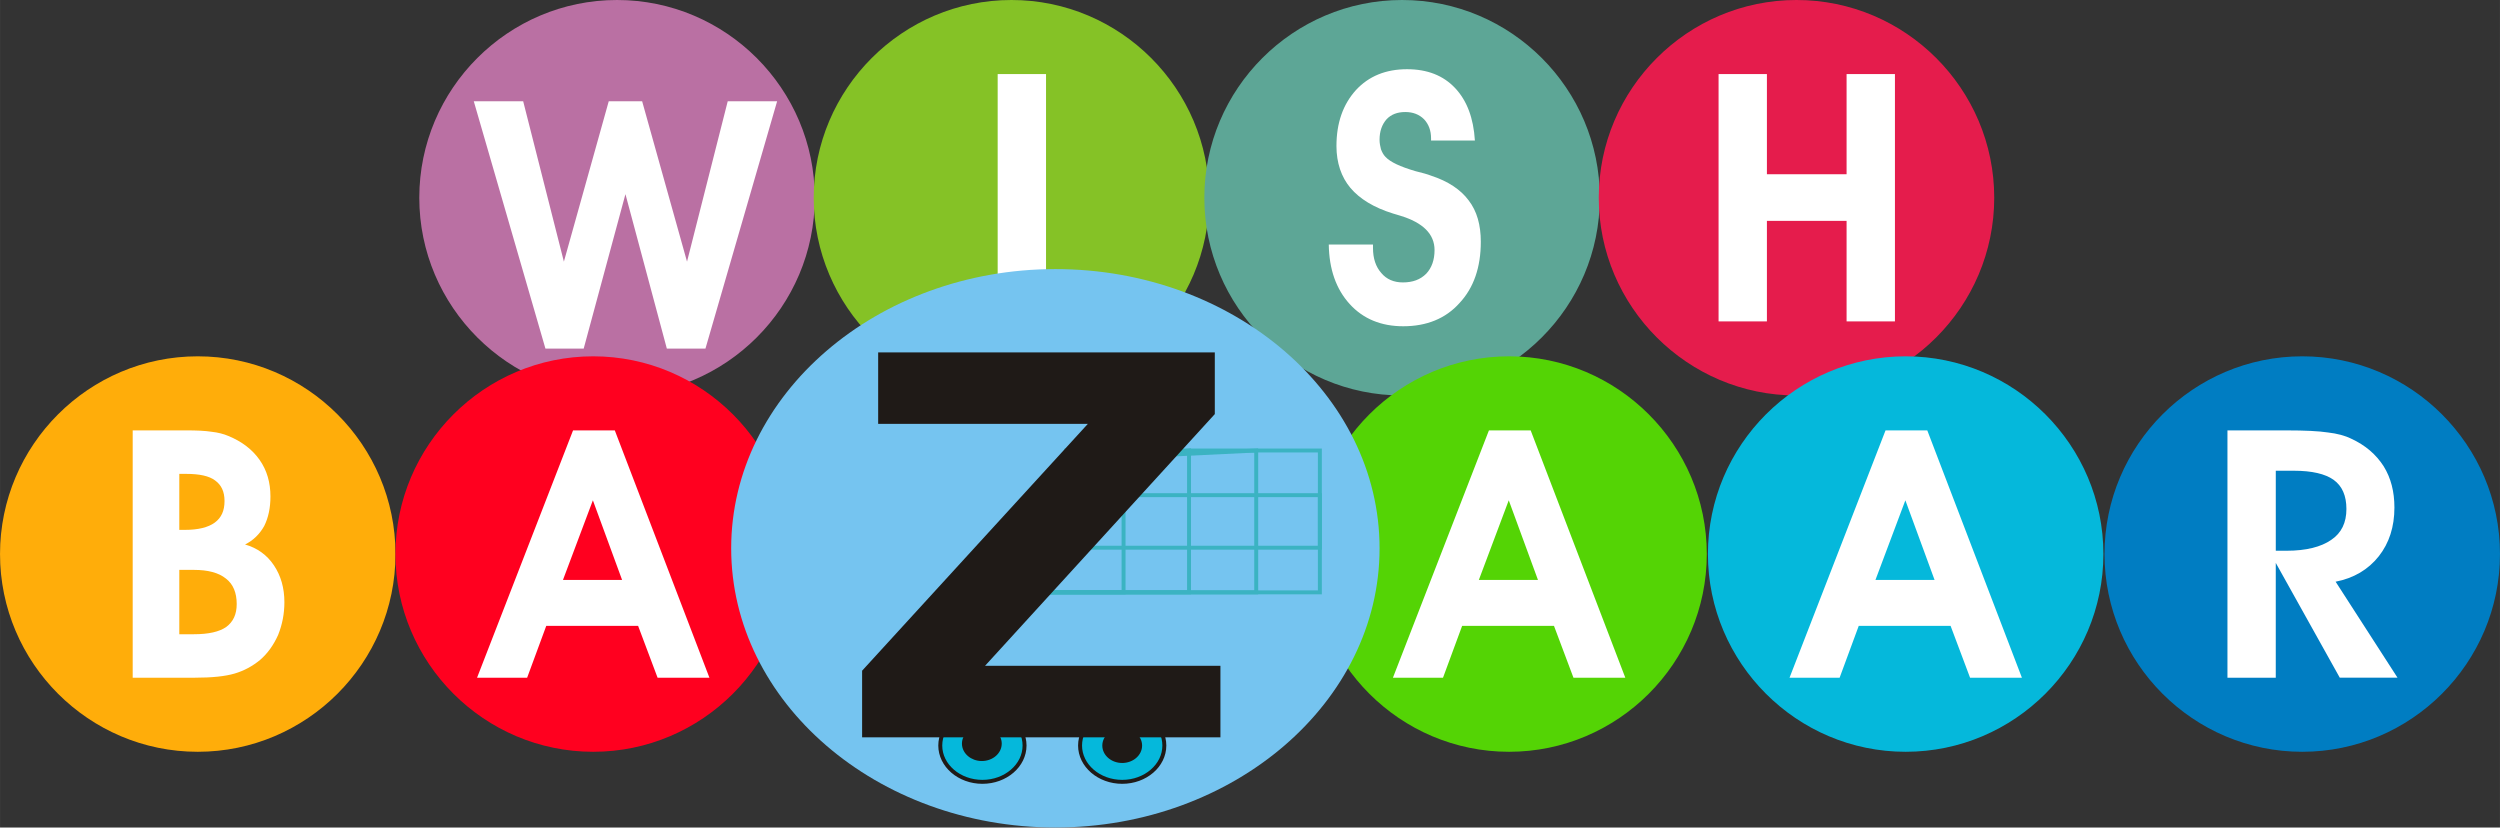 <?xml version="1.0" encoding="UTF-8"?>
<!DOCTYPE svg PUBLIC "-//W3C//DTD SVG 1.0//EN" "http://www.w3.org/TR/2001/REC-SVG-20010904/DTD/svg10.dtd">
<!-- Creator: CorelDRAW -->
<svg xmlns="http://www.w3.org/2000/svg" xml:space="preserve" width="48.172mm" height="15.945mm" version="1.0" style="shape-rendering:geometricPrecision; text-rendering:geometricPrecision; image-rendering:optimizeQuality; fill-rule:evenodd; clip-rule:evenodd"
viewBox="0 0 1270.76 420.63"
 xmlns:xlink="http://www.w3.org/1999/xlink">
 <rect x="0" y="0" width="1270.76" height="420.63" fill="#333333" stroke="none"/>
 <defs>
  <style type="text/css">
   <![CDATA[
    .str0 {stroke:#1F1A17;stroke-width:2.01;stroke-miterlimit:10}
    .str1 {stroke:#3BB3C2;stroke-width:2.01;stroke-miterlimit:10}
    .fil12 {fill:none}
    .fil4 {fill:#E51C4C}
    .fil3 {fill:#5DA696}
    .fil9 {fill:#007DC2}
    .fil8 {fill:#05B8DB}
    .fil11 {fill:#1F1A17}
    .fil7 {fill:#54D405}
    .fil10 {fill:#75C4F0}
    .fil2 {fill:#85C226}
    .fil0 {fill:#BA70A3}
    .fil6 {fill:#FF001F}
    .fil5 {fill:#FFAD0A}
    .fil1 {fill:white}
   ]]>
  </style>
 </defs>
 <g id="Layer_x0020_1">
  <path class="fil0" d="M313.63 0c55.36,0 100.51,45.15 100.51,100.51 0,55.36 -45.15,100.51 -100.51,100.51 -55.36,0 -100.51,-45.15 -100.51,-100.51 0,-55.36 45.15,-100.51 100.51,-100.51z"/>
  <polygon class="fil1" points="240.82,51.48 265.93,51.48 286.62,132.99 309.42,51.48 326.4,51.48 349.21,132.99 369.9,51.48 395.01,51.48 358.58,177.19 338.95,177.19 317.91,98.69 296.69,177.19 277.24,177.19 "/>
  <path class="fil2" d="M514.12 0c55.36,0 100.51,45.15 100.51,100.51 0,55.36 -45.15,100.51 -100.51,100.51 -55.36,0 -100.51,-45.15 -100.51,-100.51 0,-55.36 45.15,-100.51 100.51,-100.51z"/>
  <polygon class="fil1" points="507.12,163.37 507.12,37.65 531.7,37.65 531.7,163.37 "/>
  <path class="fil3" d="M712.68 0c55.36,0 100.51,45.15 100.51,100.51 0,55.36 -45.15,100.51 -100.51,100.51 -55.36,0 -100.51,-45.15 -100.51,-100.51 0,-55.36 45.15,-100.51 100.51,-100.51z"/>
  <path class="fil1" d="M675.44 124.29l22.46 0 0 1.77c0,5.31 1.41,9.55 4.24,12.73 2.65,3.18 6.37,4.77 10.96,4.77 4.95,0 8.84,-1.41 11.85,-4.42 2.83,-3 4.24,-7.07 4.24,-12.02 0,-8.13 -5.84,-13.97 -17.51,-17.5 -1.41,-0.35 -2.65,-0.89 -3.53,-1.06 -9.73,-3 -16.98,-7.43 -21.75,-13.08 -4.6,-5.48 -7.07,-12.73 -7.07,-21.22 0,-11.85 3.36,-21.22 9.9,-28.47 6.54,-7.08 15.21,-10.61 25.99,-10.61 10.25,0 18.39,3.18 24.4,9.55 6.01,6.37 9.37,15.21 10.08,26.7l-22.28 0 0 -1.06c0,-4.07 -1.24,-7.25 -3.54,-9.72 -2.47,-2.48 -5.66,-3.71 -9.55,-3.71 -4.07,0 -7.25,1.24 -9.55,3.71 -2.3,2.65 -3.54,6.01 -3.54,10.43 0,1.77 0.36,3.36 0.71,4.77 0.53,1.41 1.24,2.83 2.3,3.89 2.47,2.65 7.43,4.95 15.21,7.25 3.54,0.88 6.19,1.59 7.96,2.3 8.66,2.83 15.03,7.07 19.1,12.55 4.24,5.48 6.19,12.55 6.19,21.04 0,12.91 -3.54,23.34 -10.79,31.12 -7.07,7.96 -16.8,11.84 -28.65,11.84 -11.14,0 -20.33,-3.71 -27.23,-11.31 -6.9,-7.61 -10.43,-17.68 -10.61,-30.24z"/>
  <path class="fil4" d="M913.17 0c55.36,0 100.51,45.15 100.51,100.51 0,55.36 -45.15,100.51 -100.51,100.51 -55.36,0 -100.51,-45.15 -100.51,-100.51 0,-55.36 45.15,-100.51 100.51,-100.51z"/>
  <polygon class="fil1" points="898.13,112.27 898.13,163.37 873.56,163.37 873.56,37.65 898.13,37.65 898.13,88.57 938.63,88.57 938.63,37.65 963.21,37.65 963.21,163.37 938.63,163.37 938.63,112.27 "/>
  <path class="fil5" d="M100.51 181.12c55.36,0 100.51,45.15 100.51,100.51 0,55.36 -45.15,100.51 -100.51,100.51 -55.36,0 -100.51,-45.15 -100.51,-100.51 0,-55.36 45.15,-100.51 100.51,-100.51z"/>
  <path class="fil1" d="M91.13 269.34l2.83 0c6.72,0 11.85,-1.24 15.21,-3.71 3.36,-2.48 4.95,-6.01 4.95,-10.96 0,-4.77 -1.59,-8.13 -4.77,-10.43 -3,-2.3 -7.96,-3.36 -14.68,-3.36l-3.54 0 0 28.47zm0 53.05l7.43 0c7.43,0 12.91,-1.24 16.44,-3.71 3.54,-2.65 5.31,-6.37 5.31,-11.67 0,-5.66 -1.77,-10.08 -5.48,-12.91 -3.71,-3 -9.19,-4.42 -16.27,-4.42l-7.43 0 0 32.71zm-23.69 22.1l0 -125.72 27.05 0c5.48,0 9.73,0.18 13.08,0.71 3.18,0.35 6.01,1.06 8.49,2.12 6.9,2.83 12.2,6.9 15.92,12.2 3.71,5.3 5.48,11.49 5.48,18.57 0,5.83 -1.06,10.78 -3.18,15.03 -2.3,4.07 -5.48,7.25 -9.72,9.37 6.19,1.77 11.14,5.31 14.68,10.61 3.54,5.31 5.31,11.49 5.31,18.74 0,5.84 -1.06,11.32 -3.18,16.62 -2.3,5.13 -5.31,9.37 -9.19,12.73 -3.89,3.18 -8.13,5.48 -12.91,6.9 -4.77,1.41 -11.49,2.12 -20.33,2.12l-31.47 0z"/>
  <path class="fil6" d="M301.51 181.12c55.36,0 100.51,45.15 100.51,100.51 0,55.36 -45.15,100.51 -100.51,100.51 -55.36,0 -100.51,-45.15 -100.51,-100.51 0,-55.36 45.15,-100.51 100.51,-100.51z"/>
  <path class="fil1" d="M316.21 294.8l-14.85 -40.49 -15.21 40.49 30.06 0zm-38.55 23.34l-9.72 26.35 -25.46 0 48.8 -125.72 21.22 0 48.1 125.72 -26.35 0 -9.9 -26.35 -46.68 0z"/>
  <path class="fil7" d="M767.06 181.12c55.36,0 100.51,45.15 100.51,100.51 0,55.36 -45.15,100.51 -100.51,100.51 -55.36,0 -100.51,-45.15 -100.51,-100.51 0,-55.36 45.15,-100.51 100.51,-100.51z"/>
  <path class="fil8" d="M968.66 181.12c55.36,0 100.51,45.15 100.51,100.51 0,55.36 -45.15,100.51 -100.51,100.51 -55.36,0 -100.51,-45.15 -100.51,-100.51 0,-55.36 45.15,-100.51 100.51,-100.51z"/>
  <path class="fil1" d="M983.36 294.8l-14.85 -40.49 -15.21 40.49 30.06 0zm-38.55 23.34l-9.72 26.35 -25.46 0 48.8 -125.72 21.22 0 48.1 125.72 -26.35 0 -9.9 -26.35 -46.68 0z"/>
  <path class="fil1" d="M781.76 294.8l-14.85 -40.49 -15.21 40.49 30.06 0zm-38.55 23.34l-9.72 26.35 -25.46 0 48.8 -125.72 21.22 0 48.1 125.72 -26.35 0 -9.9 -26.35 -46.68 0z"/>
  <path class="fil9" d="M1170.25 181.12c55.36,0 100.51,45.15 100.51,100.51 0,55.36 -45.15,100.51 -100.51,100.51 -55.36,0 -100.51,-45.15 -100.51,-100.51 0,-55.36 45.15,-100.51 100.51,-100.51z"/>
  <path class="fil1" d="M1156.81 279.95l5.48 0c9.9,0 17.51,-1.94 22.63,-5.48 5.31,-3.54 7.78,-8.84 7.78,-15.74 0,-6.72 -2.12,-11.67 -6.54,-14.85 -4.24,-3 -10.96,-4.6 -20.16,-4.6l-9.2 0 0 40.67zm0 64.54l-24.58 0 0 -125.72 29.88 0c9.55,0 16.62,0.35 21.22,1.06 4.6,0.53 8.66,1.59 11.85,3.18 7.25,3.36 12.55,7.96 16.44,13.97 3.71,6.01 5.48,12.91 5.48,21.04 0,9.73 -2.65,18.04 -7.96,24.75 -5.31,6.72 -12.73,11.14 -21.93,12.91l31.47 48.8 -29.35 0 -32.54 -58.35 0 58.35z"/>
  <path class="fil10" d="M536.45 136.78c90.77,0 164.79,63.76 164.79,141.93 0,78.17 -74.02,141.92 -164.79,141.92 -90.77,0 -164.79,-63.75 -164.79,-141.92 0,-78.17 74.03,-141.93 164.79,-141.93z"/>
  <path class="fil8 str0" d="M499.36 360.52c11.8,0 21.42,8.29 21.42,18.45 0,10.17 -9.62,18.45 -21.42,18.45 -11.8,0 -21.42,-8.29 -21.42,-18.45 0,-10.16 9.62,-18.45 21.42,-18.45z"/>
  <path class="fil8 str0" d="M570.42 360.52c11.8,0 21.42,8.29 21.42,18.45 0,10.17 -9.62,18.45 -21.42,18.45 -11.8,0 -21.42,-8.29 -21.42,-18.45 0,-10.16 9.62,-18.45 21.42,-18.45z"/>
  <path class="fil11 str0" d="M570.42 371.13c5.02,0 9.11,3.53 9.11,7.85 0,4.32 -4.09,7.85 -9.11,7.85 -5.02,0 -9.11,-3.52 -9.11,-7.85 0,-4.32 4.09,-7.85 9.11,-7.85z"/>
  <path class="fil11 str0" d="M499.07 370.14c5.02,0 9.11,3.52 9.11,7.85 0,4.32 -4.09,7.85 -9.11,7.85 -5.02,0 -9.11,-3.53 -9.11,-7.85 0,-4.32 4.09,-7.85 9.11,-7.85z"/>
  <polygon class="fil12 str1" points="541.9,229 670.89,229 670.89,301.11 528.92,301.11 "/>
  <polygon class="fil12 str1" points="541.9,251.71 670.89,251.71 670.89,278.4 528.92,278.4 "/>
  <polygon class="fil12 str1" points="542.49,233.6 638.54,229 638.54,301.11 528.92,301.11 "/>
  <polygon class="fil12 str1" points="547.8,235.9 604.39,229 604.39,301.11 528.92,301.11 "/>
  <polygon class="fil12 str1" points="543.42,233.6 571.11,229 571.11,301.11 528.92,301.11 "/>
  <polygon class="fil11" points="620.35,374.78 438.21,374.78 438.21,340.93 552.97,215.44 446.37,215.44 446.37,179.12 617.49,179.12 617.49,210.49 500.69,338.45 620.35,338.45 "/>
 </g>
</svg>
